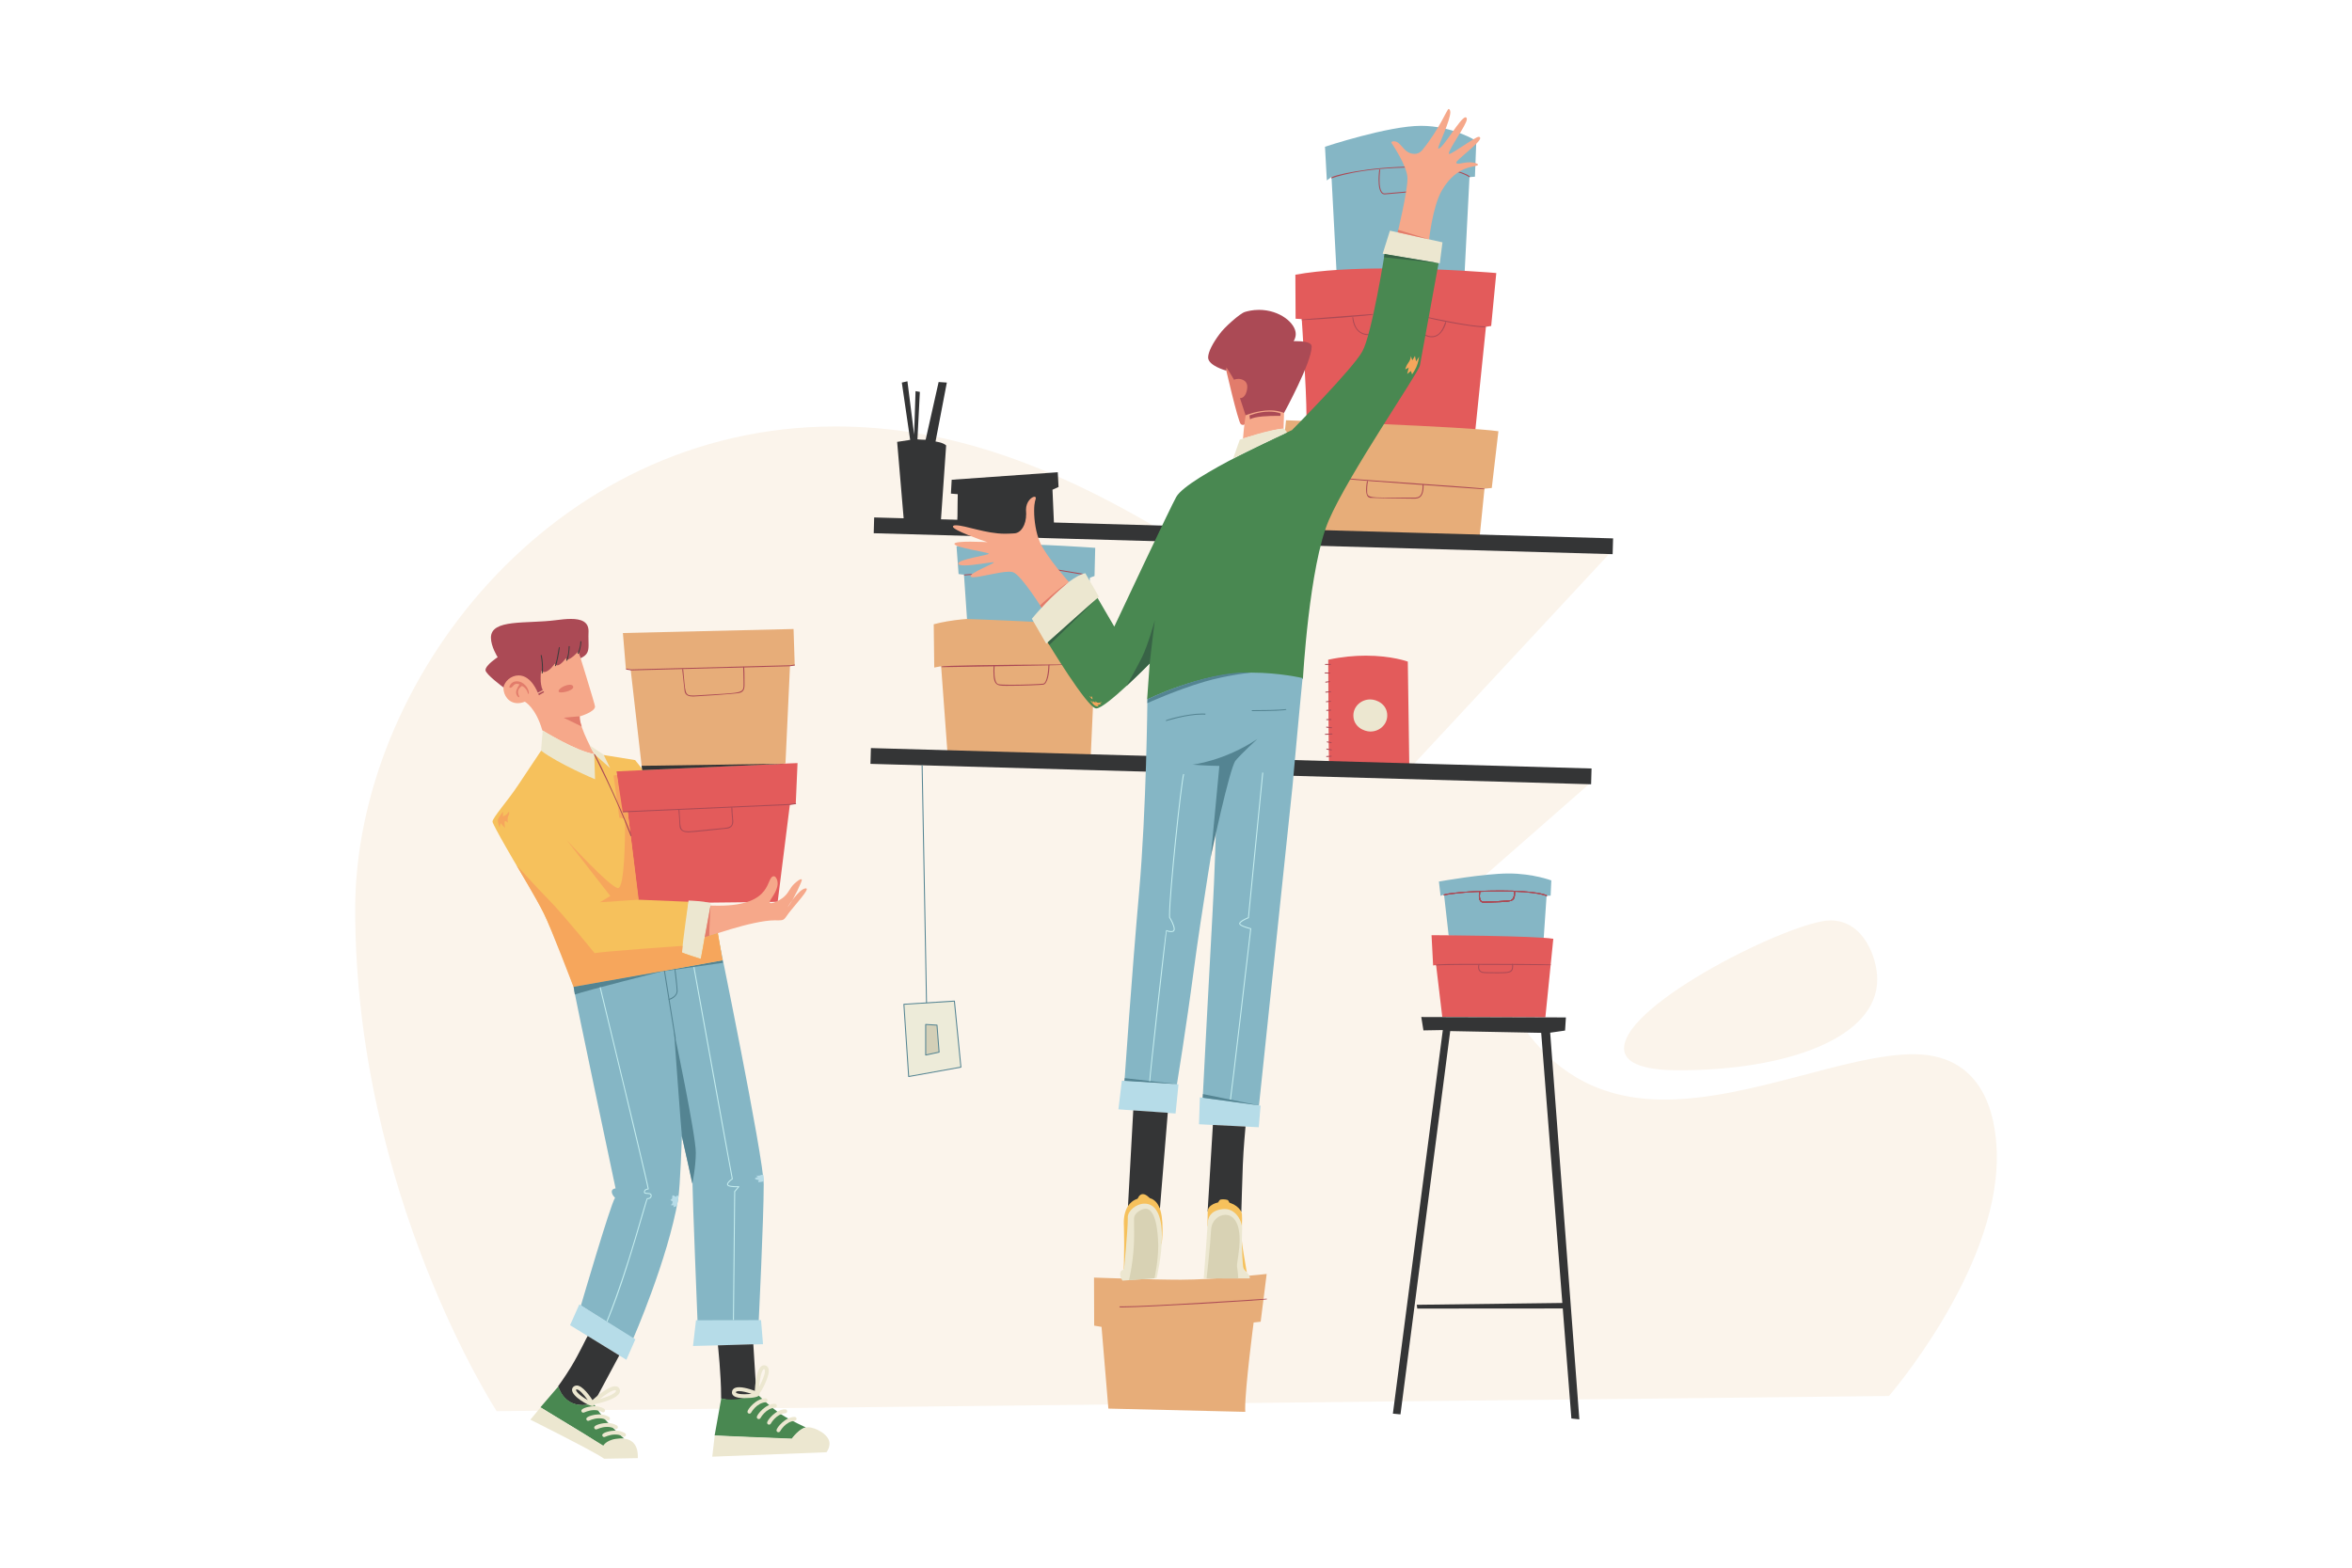 <?xml version="1.0" encoding="utf-8"?>
<!-- Generator: Adobe Illustrator 25.0.1, SVG Export Plug-In . SVG Version: 6.00 Build 0)  -->
<svg version="1.1" id="SAAS" xmlns="http://www.w3.org/2000/svg" xmlns:xlink="http://www.w3.org/1999/xlink" x="0px" y="0px"
	 viewBox="0 0 600 400" enable-background="new 0 0 600 400" xml:space="preserve">
<g id="Storage">
	<g id="background">
		<path fill-rule="evenodd" clip-rule="evenodd" fill="#FBF4EB" d="M509.394,295.35c0-7.4-1.565-26.358-21.269-26.358
			c-16.94,0-41.468,11.569-63.549,11.569c-32.229,0-42.455-26.262-51.396-52.262l32.319-28.342l-44.511-1.656
			c-0.407-0.781-0.825-1.565-1.255-2.35l51.051-54.913l-109.868-2.895c-31.446-19.348-58.646-29.332-87.79-29.332
			c-72.629,0-122.52,65.551-122.52,123.192c0,72.592,36.094,128.061,36.094,128.061l355.172-3.875
			C481.872,356.188,509.394,324.473,509.394,295.35z"/>
		<path fill-rule="evenodd" clip-rule="evenodd" fill="#FBF4EB" d="M466.936,234.847c-9.607,0-52.63,21.105-52.63,32.65
			c0,3.335,3.894,5.59,13.963,5.59c27.5,0,50.621-8.205,50.621-23.203C478.889,244.68,475.605,234.847,466.936,234.847z"/>
	</g>
	<g id="man_holding_box">
		<path fill-rule="evenodd" clip-rule="evenodd" fill="#F6A88A" d="M133.381,171.658c0,0-0.119-0.011-0.321-0.011
			c-2.558,0-4.637,1.563-4.637,3.887c0,1.884,1.351,3.883,3.642,3.883c0.553,0,1.161-0.117,1.818-0.379c0,0,2.78,1.452,4.463,7.32
			c0,0,8.683,5.411,13.294,6.061c0,0-3.753-6.516-3.753-9.482c0-0.048,0.001-0.095,0.003-0.141c0,0,3.904-1.127,3.904-2.528
			c0-0.499-4.253-14.18-4.253-14.18s-1.999,1.593-3.112,1.593c-0.149,0-0.281-0.028-0.392-0.093c0,0-0.903,1.686-2.049,1.686
			c-0.218,0-0.444-0.061-0.675-0.206c0,0-1.502,2.104-2.927,2.104c-0.155,0-0.31-0.025-0.461-0.08c0,0-0.19,0.796-0.19,1.897
			c0,0.914,0.131,2.038,0.612,3.091l-1.145,0.704C137.202,176.782,136.177,172.736,133.381,171.658z"/>
		<path fill-rule="evenodd" clip-rule="evenodd" fill="#E35B5B" d="M157.156,196.574l46.296-1.872l-0.451,10.379l-1.501,0.185
			l-3.113,24.84l-35.524,0.398l-3.251-23.3l-1.069,0.299L157.156,196.574z"/>
		<path fill-rule="evenodd" clip-rule="evenodd" fill="#F6A88A" d="M181.129,231.041c0,0,0.864,0.049,2.151,0.049
			c14.401,0,11.897-7.514,14.182-7.514c0.365,0,0.918,0.812,0.918,1.832c0,2.113-2.041,4.145-2.041,4.752
			c0,0.197,0.148,0.282,0.39,0.282c0.651,0,1.98-0.615,2.928-1.329c1.579-1.188,1.728-2.51,3.066-3.71
			c0.721-0.646,1.35-1.078,1.647-1.078c0.116,0,0.181,0.066,0.181,0.21c0,0.398-1.878,4.528-3.289,6.512
			c-0.24,0.338-0.35,0.481-0.361,0.481c-0.001,0-0.001,0-0.001-0.001c0-0.069,2.949-4.856,4.686-4.856
			c0.142,0,0.228,0.056,0.228,0.196c0,0.934-3.924,4.982-5.277,7.057c-0.533,0.818-0.926,0.906-1.919,0.906
			c-0.271,0-0.586-0.007-0.961-0.007c-5.836,0-18.165,4.533-18.165,4.533S180.329,233.488,181.129,231.041z"/>
		<path fill-rule="evenodd" clip-rule="evenodd" fill="#E27C6B" d="M147.886,183.009c0-0.125,0.007-0.213,0.007-0.215
			c0-0.008-0.034-0.011-0.095-0.011c-0.616,0-4.004,0.357-4.004,0.357l4.614,2.227C148.408,185.366,147.886,184.117,147.886,183.009
			z"/>
		<path fill-rule="evenodd" clip-rule="evenodd" fill="#E27C6B" d="M130.159,175.487c-0.134,0-0.224-0.071-0.224-0.216
			c0-0.044,0.348-1.44,1.89-1.44c1.797,0,3.086,1.818,3.086,2.946c0,0.12-0.015,0.303-0.075,0.303c-0.271,0-0.134-1.236-1.648-2.069
			c0,0-1.047,0.562-1.047,1.586c0,0.556,0.332,1.034,0.332,1.22c0,0.016,0.003,0.083-0.095,0.083c-0.277,0-0.716-0.62-0.716-1.274
			c0-0.762,0.858-1.971,0.858-1.971s-0.302-0.175-0.674-0.175C130.922,174.479,130.889,175.487,130.159,175.487z"/>
		<path fill-rule="evenodd" clip-rule="evenodd" fill="#AB4A55" d="M132.291,172.332c-1.977,0-3.609,1.583-3.845,3.072
			c0,0-4.597-3.386-4.597-4.414c0-1.294,3.106-3.302,3.106-3.302s-1.719-2.71-1.719-4.986c0-4.845,9.077-3.487,16.522-4.461
			c1.327-0.174,2.672-0.323,3.884-0.323c2.539,0,4.497,0.655,4.497,3.113c0,0.259-0.028,0.528-0.028,1.328
			c0,0.847,0.036,1.565,0.036,2.185c0,1.619-0.246,2.566-2.022,3.386l-0.64-1.658c0,0-1.846,1.997-2.712,1.997
			c-0.193,0-0.338-0.1-0.402-0.343c0,0-1.287,1.838-2.209,1.838c-0.243,0-0.461-0.128-0.623-0.451c0,0-1.429,2.157-2.734,2.157
			c-0.263,0-0.521-0.088-0.761-0.298c0,0-0.125,0.836-0.125,1.883c0,0.992,0.113,2.175,0.551,3.016l-1.284,0.7
			C137.187,176.77,135.607,172.332,132.291,172.332z"/>
		<path fill-rule="evenodd" clip-rule="evenodd" fill="#AB4A55" d="M138.628,176.358l-1.326,0.644l0.173,0.384l1.323-0.767
			L138.628,176.358z"/>
		<path fill-rule="evenodd" clip-rule="evenodd" fill="#E27C6B" d="M145.378,174.716c-1.111,0-2.883,0.941-2.883,1.631
			c0,0.126,0.034,0.321,0.674,0.321c1.075,0,3.07-0.612,3.07-1.37C146.238,175.169,146.154,174.716,145.378,174.716z"/>
		<path fill-rule="evenodd" clip-rule="evenodd" fill="#ECE7D0" d="M138.45,186.397c0,0,8.608,5.32,13.129,5.987l0.601,7.3
			c0,0-11.375-5.589-14.173-7.962L138.45,186.397z"/>
		<path fill-rule="evenodd" clip-rule="evenodd" fill="#ECE7D0" d="M151.672,192.381l4.907,4.813l-2.577-4.639l-3.591-2.373
			C150.411,190.182,151.077,191.656,151.672,192.381z"/>
		<path fill-rule="evenodd" clip-rule="evenodd" fill="#85B6C5" d="M146.323,251.816l28.492-5.196l0.531-2.953l3.373,0.873
			l1.004-5.387l3.299-1.021c0,0,11.804,57.336,11.804,64.07c0,8.849-1.273,34.779-1.273,34.779l-15.617,0.039
			c0,0-1.276-31.652-1.276-34.9c0-0.067,0.001-0.122,0.002-0.165l-2.715-12.021c0,0-0.399,12.791-0.953,16.043
			c-2.618,15.347-11.488,35.624-11.488,35.624l-13.32-8.472c0,0,7.615-26.031,8.716-27.512c0,0-0.836-0.744-0.836-1.575
			c0-0.746,0.97-0.818,0.97-0.818S146.632,254.132,146.323,251.816z"/>
		<path fill-rule="evenodd" clip-rule="evenodd" fill="#F6C15C" d="M138.033,191.535c0,0-3.233,4.815-5.892,8.842
			c-2.606,3.947-6.503,8.268-6.503,9.283c0,0.301,1.895,4.183,10.446,18.388c4.719,7.839,10.28,23.752,10.28,23.752l37.941-6.742
			l-1.176-6.954l-8.729,2.695l1.318-10.71l-12.872-0.529l-2.718-22.413l-1.645,0.186l-1.21-10.511l6.79-0.321l-2.043-2.563
			l-7.996-1.289l1.622,3.342l-4.055-3.62l0.207,6.458C151.799,198.828,142.566,194.958,138.033,191.535z"/>
		<path fill-rule="evenodd" clip-rule="evenodd" fill="#ECE7D0" d="M173.972,243.06l4.807,1.624l2.541-13.98
			c0-0.756-5.663-0.931-5.663-0.931S174.162,240.147,173.972,243.06z"/>
		<path fill-rule="evenodd" clip-rule="evenodd" fill="#B6DCE8" d="M162.079,341.731l-14.293-8.914l-2.362,5.311l14.362,8.825
			L162.079,341.731z"/>
		<path fill-rule="evenodd" clip-rule="evenodd" fill="#B6DCE8" d="M194.144,336.834l-16.596,0.029l-0.756,6.566l17.853-0.456
			L194.144,336.834z"/>
		<path fill-rule="evenodd" clip-rule="evenodd" fill="#343536" d="M149.92,340.879c-0.1,0-2.112,4.393-4.239,7.881
			c-1.684,2.763-3.299,4.938-3.299,4.938s1.156,4.833,6.176,4.833c0.841,0,1.79-0.136,2.86-0.452l6.561-12.242
			C157.978,345.836,149.935,340.879,149.92,340.879z"/>
		<path fill-rule="evenodd" clip-rule="evenodd" fill="#343536" d="M183.144,343.27c0,0,0.814,7.545,0.814,13.061
			c0,0.16-0.001,0.319-0.002,0.476c0,0,1.414,0.498,3.345,0.498c1.688,0,3.771-0.38,5.65-1.805c0,0-0.622-10.359-0.778-12.503
			L183.144,343.27z"/>
		<path fill-rule="evenodd" clip-rule="evenodd" fill="#548492" d="M173.965,289.966c-0.144-0.609-2.025-26.811-2.025-26.811
			s5.563,26.372,5.563,30.942c0,3.738-0.902,7.903-0.902,7.903S175.174,295.249,173.965,289.966z"/>
		<path fill-rule="evenodd" clip-rule="evenodd" fill="#548492" d="M166.313,248.242l18.097-2.579l-0.121-0.632
			C184.29,245.031,168.253,247.939,166.313,248.242z"/>
		<path fill-rule="evenodd" clip-rule="evenodd" fill="#E7AD79" d="M163.814,196.509l-2.929-25.64l-1.219-0.153l-0.764-9.2
			l43.534-1.025l0.298,9.257l-1.204,0.11l-1.155,24.97L163.814,196.509z"/>
		<path fill-rule="evenodd" clip-rule="evenodd" fill="#498851" d="M142.433,353.752c0,0,1.272,4.741,6.142,4.741
			c0.836,0,1.779-0.14,2.84-0.468c0,0,1.318,2.499,3.897,5.187c2.578,2.688,3.933,3.866,3.933,3.866s-0.085-0.007-0.236-0.007
			c-0.759,0-3.178,0.168-4.726,2.202c0,0-4.186-2.816-8.958-5.646c-4.774-2.829-7.458-4.549-7.458-4.549L142.433,353.752z"/>
		<path fill-rule="evenodd" clip-rule="evenodd" fill="#498851" d="M186.534,357.102c-0.816,0-1.669-0.086-2.533-0.299l-1.698,9.462
			c0,0,2.87,0.213,9.014,0.461c6.144,0.248,10.717,0.416,10.717,0.416s2.02-2.796,3.58-2.915c0,0-3.8-1.703-6.347-3.362
			c-2.546-1.658-6.348-5.389-6.348-5.389S190.076,357.102,186.534,357.102z"/>
		<path fill-rule="evenodd" clip-rule="evenodd" fill="#ECE7D0" d="M137.897,359.092l-2.596,3.147c0,0,16.545,8.257,18.828,9.961
			l8.571-0.15c0,0,0.017-0.169,0.017-0.445c0-4.857-3.908-4.563-4.322-4.563c-3.558,0-4.482,1.816-4.482,1.816L137.897,359.092z"/>
		<path fill-rule="evenodd" clip-rule="evenodd" fill="#ECE7D0" d="M182.325,366.276l-0.623,5.401l29.135-1.134
			c0,0,0.78-0.939,0.78-2.242c0-2.217-3.574-4.131-5.49-4.131c-2.127,0-4.148,2.907-4.148,2.907L182.325,366.276z"/>
		<path fill-rule="evenodd" clip-rule="evenodd" fill="#F6A65C" d="M183.119,238.07l-3.343,1.039c0,0-0.929,5.522-1.031,5.522
			c-0.285,0-4.618-1.46-4.718-1.585c-0.02-0.025-0.028-0.109-0.028-0.226c0-0.469,0.13-1.48,0.13-1.48s-20.394,1.42-22.446,1.857
			c0,0-8.076-9.961-11.55-13.469s-8.395-9.009-8.395-9.009s5.358,9.065,7.044,12.444c1.685,3.38,7.537,18.679,7.537,18.679
			l37.991-6.81L183.119,238.07z"/>
		<path fill-rule="evenodd" clip-rule="evenodd" fill="#548492" d="M169.205,247.762c0,0-20.123,5.092-22.56,5.993l-0.297-1.962
			L169.205,247.762z"/>
		<path fill-rule="evenodd" clip-rule="evenodd" fill="#F6A65C" d="M162.929,229.552l-9.901,0.665l2.665-1.601l-11.08-14.215
			c0,0,11.167,12.197,13.052,12.197c1.679,0,1.799-13.001,1.799-16.718c0-0.62-0.003-0.982-0.003-0.982l-1.469-0.249l-1.476-10.772
			l0.89-0.163l1.466,9.551l1.259-0.132L162.929,229.552z"/>
		<g>
			<path fill="#AB4A55" d="M160.963,213.35c-0.051,0-0.098-0.031-0.117-0.081c-3.939-10.481-9.337-20.624-9.337-20.789
				c0-0.073,0.06-0.126,0.124-0.126c0.503,0,9.456,19.969,9.456,20.87C161.088,213.291,161.035,213.35,160.963,213.35z"/>
		</g>
		<path fill-rule="evenodd" clip-rule="evenodd" fill="#E27C6B" d="M181.261,231.033c0.004,0,0.006,0.027,0.006,0.088
			c0,0.743-0.343,5.953-0.343,7.394c0,0.103,0.002,0.187,0.006,0.248l-1.149,0.342C179.78,239.105,181.249,231.033,181.261,231.033z
			"/>
		<g>
			<path fill="#AB4A55" d="M159.006,207.264c-0.068,0-0.125-0.056-0.125-0.125c0-0.067,0.052-0.123,0.12-0.125l42.475-1.876
				l1.465-0.216c0.007-0.001,0.013-0.002,0.02-0.002c0.021,0,0.123,0.02,0.123,0.126c0,0.061-0.045,0.114-0.107,0.124l-1.478,0.217
				l-42.487,1.877C159.009,207.264,159.008,207.264,159.006,207.264z"/>
		</g>
		<g>
			<path fill="#AB4A55" d="M175.642,212.372c-0.56,0-2.27-0.043-2.291-1.733c-0.012-0.99-0.272-4.005-0.272-4.045
				c0-0.065,0.049-0.119,0.114-0.125c0.079,0.005,0.129,0.046,0.135,0.114c0.346,4.429-0.179,5.539,2.308,5.539
				c0.355,0,0.89-0.017,7.557-0.717c2.401-0.254,3.611-0.072,3.611-1.876c0-0.355-0.233-2.369-0.233-3.442
				c0-0.067,0.053-0.123,0.121-0.125c0.068,0.004,0.127,0.052,0.129,0.12c0.051,1.93,0.232,2.95,0.232,3.445
				c0,0.796-0.27,1.767-1.657,1.9C183.686,211.595,176.645,212.372,175.642,212.372z"/>
		</g>
		<g>
			<path fill="#AB4A55" d="M160.993,171.052l-1.19-0.215c-0.06-0.011-0.103-0.064-0.103-0.123c0-0.021,0.015-0.125,0.122-0.125
				c0.008,0,0.017,0.001,0.026,0.002l1.165,0.213l40.506-1.063l1.132-0.167c0.006-0.001,0.013-0.001,0.019-0.001
				c0.022,0,0.124,0.018,0.124,0.126c0,0.061-0.045,0.114-0.107,0.123l-1.146,0.169L160.993,171.052z"/>
		</g>
		<g>
			<path fill="#AB4A55" d="M176.852,177.717c-1.081,0-2.06-0.25-2.209-1.407c-0.134-1.035-0.608-5.455-0.608-5.502
				c0-0.021,0.018-0.126,0.125-0.126c0.066,0,0.118,0.048,0.125,0.112c0.625,6.11,0.253,6.671,2.592,6.671
				c0.17,0,0.353-0.006,0.549-0.018c12.834-0.812,12.251-0.291,12.251-3.482c0-1.295-0.091-3.682-0.091-3.719
				c0-0.067,0.053-0.122,0.121-0.125c0.093,0.004,0.22-0.327,0.22,3.852c0,1.239,0.167,2.563-1.409,2.854
				C187.152,177.077,177.498,177.717,176.852,177.717z"/>
		</g>
		<g>
			<path fill="#C4EDEF" d="M154.964,337.211l-0.231-0.094c5.85-14.569,9.98-31.392,10.332-31.392c0.001,0,0.001,0,0.001,0
				c0.013-0.006,0.924,0.037,0.924-0.661c0-0.798-1.729-0.045-1.729-0.918c0-0.279,0.167-0.782,0.972-0.877
				c-0.548-3.007-12.127-50.826-12.246-51.318l0.243-0.059c6.763,27.943,12.272,50.951,12.272,51.492
				c0,0.096-0.087,0.124-0.123,0.125c-0.279,0.008-0.867,0.132-0.867,0.634c0,0.516,1.729-0.141,1.729,0.919
				c0,0.697-0.644,0.892-1.085,0.912C161.181,319.683,158.284,329.218,154.964,337.211z"/>
		</g>
		<g>
			<path fill="#C4EDEF" d="M187.229,336.807l-0.25-0.002l0.32-32.797c0-0.029,0.011-0.058,0.03-0.08l0.868-1.016
				c-0.111,0.003-0.237,0.005-0.372,0.005c-0.96,0-2.361-0.08-2.361-0.722c0-0.587,0.924-1.244,1.218-1.436
				c-0.513-2.497-9.397-51.813-9.783-53.951l0.246-0.045c10.279,57.083,9.802,53.954,9.802,54.054c0,0.042-0.021,0.082-0.058,0.105
				c-0.472,0.296-1.175,0.884-1.175,1.271c0,0.395,1.382,0.473,2.174,0.473c0.194,0,0.391-0.004,0.583-0.013
				c0.046,0,0.131,0.034,0.131,0.125c0,0.029-0.01,0.058-0.03,0.081l-1.023,1.197L187.229,336.807z"/>
		</g>
		<g>
			<path fill="#548492" d="M172.27,265.068c-0.061,0-0.114-0.044-0.124-0.105l-2.756-17.135c-0.001-0.007-0.002-0.013-0.002-0.019
				c0-0.06,0.047-0.124,0.125-0.124c0.066,0,0.114,0.044,0.124,0.105l2.756,17.135c0.001,0.007,0.002,0.013,0.002,0.019
				C172.395,265.019,172.33,265.068,172.27,265.068z"/>
		</g>
		<g>
			<path fill="#548492" d="M170.676,255.133c-0.039,0-0.125-0.03-0.125-0.125c0-0.227,2.071-0.544,2.071-2.257
				c0-0.891-0.563-5.35-0.563-5.407c0-0.063,0.05-0.126,0.133-0.126c0.244,0,0.68,5.488,0.68,5.537
				C172.871,254.484,170.777,255.133,170.676,255.133z"/>
		</g>
		<g>
			<path fill="#ECE7D0" d="M191.178,360.701c-0.258,0-0.499-0.208-0.499-0.501c0-0.602,2.204-3.412,4.625-3.412
				c0.343,0,0.493,0.311,0.493,0.502c0,0.26-0.201,0.48-0.465,0.498c-2.353,0.166-3.699,2.624-3.712,2.648
				C191.529,360.605,191.356,360.701,191.178,360.701z"/>
		</g>
		<g>
			<path fill="#ECE7D0" d="M193.557,362.084c-0.258,0-0.499-0.208-0.499-0.501c0-0.607,2.21-3.412,4.626-3.412
				c0.343,0,0.492,0.313,0.492,0.502c0,0.26-0.201,0.48-0.465,0.498c-2.353,0.166-3.699,2.624-3.712,2.648
				C193.908,361.987,193.735,362.084,193.557,362.084z"/>
		</g>
		<g>
			<path fill="#ECE7D0" d="M196.191,363.504c-0.26,0-0.5-0.209-0.5-0.501c0-0.603,2.203-3.413,4.631-3.413
				c0.344,0,0.487,0.314,0.487,0.502c0,0.26-0.201,0.48-0.465,0.498c-2.352,0.166-3.699,2.624-3.712,2.649
				C196.542,363.408,196.369,363.504,196.191,363.504z"/>
		</g>
		<g>
			<path fill="#ECE7D0" d="M198.581,365.441c-0.289,0-0.5-0.237-0.5-0.501c0-0.605,2.208-3.412,4.63-3.412
				c0.338,0,0.488,0.314,0.488,0.502c0,0.26-0.201,0.48-0.465,0.498c-2.365,0.167-3.699,2.622-3.712,2.647
				C198.933,365.345,198.76,365.441,198.581,365.441z"/>
		</g>
		<g>
			<path fill="#ECE7D0" d="M193.009,356.097c-0.117,0-0.484-0.117-0.484-0.557c0-0.029,0.002-0.059,0.005-0.091
				c0.064-1.967,0.427-7.101,2.38-7.101c1.258,0,1.218,1.401,1.218,1.464C196.128,351.473,193.942,356.096,193.009,356.097z
				 M194.912,349.349c-0.675,0-1.141,3.031-1.28,4.535c0.683-1.24,1.504-3.044,1.504-4.047
				C195.136,349.326,194.958,349.349,194.912,349.349z"/>
		</g>
		<g>
			<path fill="#ECE7D0" d="M190.052,356.728c-0.054,0-3.333,0.196-3.333-1.438c0-0.411,0.2-1.336,1.833-1.336
				c1.688,0,4.064,0.932,4.698,1.193c0.47,0.126,0.542,0.418,0.542,0.587C193.792,356.432,192.104,356.728,190.052,356.728z
				 M193.021,356.121h0.01H193.021z M188.522,354.946c-0.288,0-0.803,0.045-0.803,0.334c0,0.064,0.314,0.464,2.23,0.464
				c0.604,0,1.234-0.041,1.766-0.103C190.59,355.261,189.337,354.946,188.522,354.946z"/>
		</g>
		<g>
			<path fill="#ECE7D0" d="M148.802,360.456c-0.293,0-0.501-0.24-0.501-0.5c0-0.703,2.231-1.164,3.295-1.164
				c0.799,0,1.67,0.164,2.501,0.65c0.159,0.093,0.248,0.26,0.248,0.432c0,0.35-0.307,0.501-0.5,0.501
				c-0.359,0-0.779-0.578-2.245-0.578C150.068,359.797,149.046,360.456,148.802,360.456z"/>
		</g>
		<g>
			<path fill="#ECE7D0" d="M150.062,362.54c-0.293,0-0.501-0.24-0.501-0.5c0-0.703,2.23-1.164,3.294-1.164
				c0.799,0,1.67,0.165,2.501,0.651c0.159,0.093,0.248,0.26,0.248,0.432c0,0.35-0.307,0.501-0.5,0.501
				c-0.356,0-0.78-0.579-2.244-0.579C151.329,361.881,150.306,362.54,150.062,362.54z"/>
		</g>
		<g>
			<path fill="#ECE7D0" d="M152.079,364.732c-0.271,0-0.501-0.22-0.501-0.5c0-0.703,2.231-1.162,3.295-1.162
				c0.798,0,1.669,0.164,2.5,0.649c0.159,0.093,0.248,0.26,0.248,0.432c0,0.349-0.304,0.501-0.5,0.501
				c-0.356,0-0.781-0.577-2.245-0.577C153.342,364.073,152.326,364.732,152.079,364.732z"/>
		</g>
		<g>
			<path fill="#ECE7D0" d="M154.134,366.679c-0.271,0-0.501-0.22-0.501-0.5c0-0.703,2.229-1.163,3.292-1.163
				c0.799,0,1.67,0.165,2.502,0.651c0.159,0.093,0.248,0.26,0.248,0.432c0,0.35-0.305,0.501-0.5,0.501
				c-0.355,0-0.778-0.577-2.243-0.577C155.401,366.022,154.38,366.679,154.134,366.679z"/>
		</g>
		<g>
			<path fill="#ECE7D0" d="M151.543,358.261c-0.327,0-0.729-0.059-0.729-0.497c0-0.158,0.072-0.328,0.251-0.465
				c0.729-0.662,4.067-3.589,5.868-3.589c1.001,0,1.228,0.873,1.228,1.175C158.162,356.98,152.101,358.261,151.543,358.261z
				 M156.881,354.704c-0.784,0-2.473,1.125-3.926,2.295c2.588-0.706,4.203-1.643,4.203-2.118c0-0.028-0.009-0.047-0.016-0.061
				C157.119,354.771,157.094,354.704,156.881,354.704z"/>
		</g>
		<g>
			<path fill="#ECE7D0" d="M151.137,358.754c-0.907,0-5.21-2.41-5.21-4.118c0-0.712,0.679-1.124,1.195-1.124
				c1.476,0,3.403,2.678,4.362,4.25c0.149,0.184,0.198,0.345,0.198,0.477C151.683,358.39,151.594,358.754,151.137,358.754z
				 M150.725,358.414h0.01H150.725z M147.13,354.513c-0.069,0-0.119,0.023-0.172,0.075c-0.014,0.015-0.028,0.028-0.028,0.061
				c0,0.118,0.312,1.064,3.024,2.606C148.91,355.77,147.737,354.513,147.13,354.513z"/>
		</g>
		<path fill-rule="evenodd" clip-rule="evenodd" fill="#B6DCE8" d="M194.833,301.193c0,0.128-0.006,0.215-0.021,0.226
			c-0.057,0.042-0.786,0.204-1.213,0.204c-0.086,0-0.16-0.007-0.214-0.022l0.201-0.494c0,0-1.009-0.152-1.009-0.38
			c0-0.205,0.804-0.456,0.804-0.456l-0.533-0.322c0,0,0.232,0.033,0.5,0.033c0.75,0,0.609-0.225,1.067-0.225
			c0.195,0,0.345,0.057,0.345,0.057S194.833,300.75,194.833,301.193z"/>
		<path fill-rule="evenodd" clip-rule="evenodd" fill="#B6DCE8" d="M172.657,307.739l-0.858,0.275l0.084-0.459c0,0-0.008,0-0.021,0
			c-0.107,0-0.593-0.006-0.81-0.107c0,0,0.239-0.042,0.374-0.258c0.134-0.217,0.155-0.612,0.155-0.612l-0.573-0.368l0.465-0.418
			c0,0-0.001-0.036-0.001-0.092c0-0.211,0.017-0.714,0.174-0.714c0.113,0,0.908,0.413,0.908,0.413l0.108-0.402l0.454,0.177
			C173.115,305.175,172.889,306.989,172.657,307.739z"/>
		<path fill-rule="evenodd" clip-rule="evenodd" fill="#F6A65C" d="M128.317,207.053c0,0-1.316,1.731-1.316,2.253
			c0,0.583,0.427,1.867,0.427,1.867l0.266-1.17l1.145,1.289c0,0-0.127-0.709-0.127-1.241c0-0.303,0.029-0.557,0.204-0.557
			c0.242,0,0.638,0.456,0.638,0.456s-0.056-0.365-0.056-0.788c0-1.172,0.394-1.031,0.394-1.695c0-0.216-0.063-0.353-0.063-0.353
			l-0.681,0.759l-0.84,0.462L128.317,207.053z"/>
		<path fill-rule="evenodd" clip-rule="evenodd" fill="#343536" d="M200.292,194.86l-36.438,1.635l-0.194-1.093L200.292,194.86z"/>
		<g>
			<path fill="#3E3B3B" d="M144.568,168.611c-0.098,0-0.125-0.092-0.125-0.125c0-0.035,0.63-1.427,0.63-3.531
				c0-0.069,0.057-0.124,0.125-0.124c0.069,0,0.125,0.057,0.125,0.125C145.323,165.911,144.954,168.611,144.568,168.611z"/>
		</g>
		<g>
			<path fill="#3E3B3B" d="M147.484,166.834c-0.073,0-0.125-0.061-0.125-0.125c0-0.031,0.688-1.443,0.688-2.995
				c0.001-0.068,0.057-0.123,0.125-0.123c0.07,0,0.125,0.056,0.125,0.125C148.297,164.785,147.764,166.834,147.484,166.834z"/>
		</g>
		<g>
			<path fill="#3E3B3B" d="M141.708,169.989c-0.013,0-0.026-0.002-0.039-0.006c-0.053-0.017-0.086-0.066-0.086-0.119
				c0-0.013,0.002-0.026,0.006-0.039c0.759-2.314,0.849-4.731,1.07-4.731c0.11,0,0.127,0.102,0.127,0.124
				C142.787,165.811,142.009,169.989,141.708,169.989z"/>
		</g>
		<g>
			<path fill="#3E3B3B" d="M138.307,171.855c-0.106,0-0.125-0.103-0.125-0.125c0-0.073,0.087-0.507,0.087-1.382
				c0-1.682-0.329-3.081-0.329-3.129c0-0.076,0.064-0.125,0.127-0.125c0.25,0,0.451,2.303,0.451,3.258
				c0,0.459-0.025,0.933-0.088,1.396C138.422,171.81,138.368,171.855,138.307,171.855z"/>
		</g>
	</g>
	<g id="box_on_chair">
		<g>
			<path fill-rule="evenodd" clip-rule="evenodd" fill="#85B6C5" d="M369.566,238.751l-1.197-10.532l-0.874,0.374l-0.427-3.666
				c0,0,11.541-2.055,17.759-2.055c6.245,0,10.918,1.771,10.918,1.771l-0.177,3.882l-1.031,0.037l-0.739,10.842L369.566,238.751z"/>
			<g>
				<path fill="#AB4A55" d="M394.523,228.638c-0.16,0-2.181-1.184-11.725-1.184c-10.241,0-14.317,0.995-14.417,0.995
					c-0.092,0-0.121-0.089-0.121-0.127c0-0.37,6.789-1.112,14.524-1.112c8.813,0,11.864,1.054,11.864,1.304
					C394.648,228.58,394.593,228.638,394.523,228.638z"/>
			</g>
			<g>
				<path fill="#AB4A55" d="M378.501,230.313c-0.502,0-1.233-0.256-1.233-1.753c0-0.528,0.095-0.978,0.103-1.013
					c0.013-0.059,0.068-0.098,0.124-0.098c0.06,0,0.123,0.051,0.123,0.124c0,0.015-0.099,0.473-0.099,0.997
					c0,0.449,0.063,1.494,0.966,1.494c0.021,0,0.042-0.001,0.064-0.002l0.438-0.016c1.797-0.062,4.804-0.166,6.14-0.292
					c0.917-0.089,1.104-1.131,1.104-1.897c0-0.223-0.017-0.377-0.017-0.384c0-0.108,0.109-0.126,0.13-0.126
					c0.051,0,0.113,0.051,0.119,0.113c0.002,0.018,0.02,0.176,0.02,0.406c0,2.517-0.926,2.202-7.487,2.43l-0.438,0.016
					C378.538,230.313,378.52,230.313,378.501,230.313z"/>
			</g>
		</g>
		<path fill-rule="evenodd" clip-rule="evenodd" fill="#E35B5B" d="M365.19,238.616c0,0,26.517,0.136,31.063,0.92l-2.027,20.033
			l-26.302-0.135l-1.574-13.199l-0.758,0.106L365.19,238.616z"/>
		<path fill-rule="evenodd" clip-rule="evenodd" fill="#343536" d="M362.573,259.494l36.892,0.104l-0.212,3.349l-3.801,0.548
			l7.442,98.65l-2.032-0.214l-7.701-98.399l-23.212-0.45l-12.687,97.8l-1.937-0.189l12.74-97.87l-4.946,0.086L362.573,259.494z"/>
		<path fill-rule="evenodd" clip-rule="evenodd" fill="#343536" d="M361.412,332.921l38.197-0.481l0.223,1.419l-38.278,0.028
			L361.412,332.921z"/>
		<g>
			<path fill="#AB4A55" d="M394.523,228.638c-0.16,0-2.181-1.184-11.725-1.184c-10.241,0-14.317,0.995-14.417,0.995
				c-0.092,0-0.121-0.089-0.121-0.127c0-0.37,6.789-1.112,14.524-1.112c8.813,0,11.864,1.054,11.864,1.304
				C394.648,228.58,394.593,228.638,394.523,228.638z"/>
		</g>
		<g>
			<path fill="#AB4A55" d="M394.523,228.638c-0.16,0-2.181-1.184-11.725-1.184c-10.241,0-14.317,0.995-14.417,0.995
				c-0.092,0-0.121-0.089-0.121-0.127c0-0.37,6.789-1.112,14.524-1.112c8.813,0,11.864,1.054,11.864,1.304
				C394.648,228.58,394.593,228.638,394.523,228.638z"/>
		</g>
		<g>
			<path fill="#AB4A55" d="M378.501,230.313c-0.502,0-1.233-0.256-1.233-1.753c0-0.528,0.095-0.978,0.103-1.013
				c0.013-0.059,0.068-0.098,0.124-0.098c0.06,0,0.123,0.051,0.123,0.124c0,0.015-0.099,0.473-0.099,0.997
				c0,0.449,0.063,1.494,0.966,1.494c0.021,0,0.042-0.001,0.064-0.002l0.438-0.016c1.797-0.062,4.804-0.166,6.14-0.292
				c0.917-0.089,1.104-1.131,1.104-1.897c0-0.223-0.017-0.377-0.017-0.384c0-0.108,0.109-0.126,0.13-0.126
				c0.051,0,0.113,0.051,0.119,0.113c0.002,0.018,0.02,0.176,0.02,0.406c0,2.517-0.926,2.202-7.487,2.43l-0.438,0.016
				C378.538,230.313,378.52,230.313,378.501,230.313z"/>
		</g>
		<g>
			<path fill="#AB4A55" d="M378.501,230.313c-0.502,0-1.233-0.256-1.233-1.753c0-0.528,0.095-0.978,0.103-1.013
				c0.013-0.059,0.068-0.098,0.124-0.098c0.06,0,0.123,0.051,0.123,0.124c0,0.015-0.099,0.473-0.099,0.997
				c0,0.449,0.063,1.494,0.966,1.494c0.021,0,0.042-0.001,0.064-0.002l0.438-0.016c1.797-0.062,4.804-0.166,6.14-0.292
				c0.917-0.089,1.104-1.131,1.104-1.897c0-0.223-0.017-0.377-0.017-0.384c0-0.108,0.109-0.126,0.13-0.126
				c0.051,0,0.113,0.051,0.119,0.113c0.002,0.018,0.02,0.176,0.02,0.406c0,2.517-0.926,2.202-7.487,2.43l-0.438,0.016
				C378.538,230.313,378.52,230.313,378.501,230.313z"/>
		</g>
		<g>
			<path fill="#AB4A55" d="M378.501,230.313c-0.502,0-1.233-0.256-1.233-1.753c0-0.528,0.095-0.978,0.103-1.013
				c0.013-0.059,0.068-0.098,0.124-0.098c0.06,0,0.123,0.051,0.123,0.124c0,0.015-0.099,0.473-0.099,0.997
				c0,0.449,0.063,1.494,0.966,1.494c0.021,0,0.042-0.001,0.064-0.002l0.438-0.016c1.797-0.062,4.804-0.166,6.14-0.292
				c0.917-0.089,1.104-1.131,1.104-1.897c0-0.223-0.017-0.377-0.017-0.384c0-0.108,0.109-0.126,0.13-0.126
				c0.051,0,0.113,0.051,0.119,0.113c0.002,0.018,0.02,0.176,0.02,0.406c0,2.517-0.926,2.202-7.487,2.43l-0.438,0.016
				C378.538,230.313,378.52,230.313,378.501,230.313z"/>
		</g>
		<g>
			<path fill="#AB4A55" d="M378.501,230.313c-0.502,0-1.233-0.256-1.233-1.753c0-0.528,0.095-0.978,0.103-1.013
				c0.013-0.059,0.068-0.098,0.124-0.098c0.06,0,0.123,0.051,0.123,0.124c0,0.015-0.099,0.473-0.099,0.997
				c0,0.449,0.063,1.494,0.966,1.494c0.021,0,0.042-0.001,0.064-0.002l0.438-0.016c1.797-0.062,4.804-0.166,6.14-0.292
				c0.917-0.089,1.104-1.131,1.104-1.897c0-0.223-0.017-0.377-0.017-0.384c0-0.108,0.109-0.126,0.13-0.126
				c0.051,0,0.113,0.051,0.119,0.113c0.002,0.018,0.02,0.176,0.02,0.406c0,2.517-0.926,2.202-7.487,2.43l-0.438,0.016
				C378.538,230.313,378.52,230.313,378.501,230.313z"/>
		</g>
		<g>
			<path fill="#AB4A55" d="M366.41,246.342c-0.022,0-0.125-0.018-0.125-0.126c0-0.251,3.127-0.283,11.34-0.283
				c0.1,0,18.031-0.017,18.031,0.216c0,0.069-0.056,0.126-0.125,0.126h-0.001c-0.158-0.002-9.747-0.093-17.938-0.093
				C366.931,246.182,366.572,246.342,366.41,246.342z"/>
		</g>
		<g>
			<path fill="#AB4A55" d="M381.939,248.336c-0.824,0-1.691-0.018-2.485-0.034l-0.728-0.014c-1.77-0.029-1.657-1.491-1.657-1.535
				c0-0.378,0.093-0.682,0.1-0.704c0.017-0.054,0.071-0.087,0.122-0.087c0.092,0,0.122,0.087,0.122,0.124
				c0,0.055-0.093,0.279-0.093,0.667c0,0.967,0.643,1.272,1.409,1.285l0.729,0.015c0.795,0.016,1.666,0.033,2.49,0.033
				c3.12,0,3.807-0.065,3.807-1.604c0-0.279-0.031-0.421-0.031-0.456c0-0.021,0.018-0.124,0.123-0.124
				c0.061,0,0.115,0.042,0.125,0.104c0.004,0.024,0.036,0.221,0.036,0.489C386.008,248.325,384.932,248.336,381.939,248.336z"/>
		</g>
	</g>
	<g id="box_rack">
		<g>
			<path fill-rule="evenodd" clip-rule="evenodd" fill="#85B6C5" d="M340.978,69.837l-1.311-24.7l-1.188,0.903l-0.472-8.598
				c0,0,16.092-5.337,24.5-5.337c8.129,0,14.101,3.856,14.101,3.856l-0.348,9.122l-1.389,0.117l-1.302,25.484L340.978,69.837z"/>
			<g>
				<path fill="#AB4A55" d="M339.683,45.502c-0.073,0-0.125-0.061-0.125-0.125c0-0.533,9.33-2.874,21.281-2.874
					c10.721,0,14.142,2.315,14.142,2.579c0,0.067-0.054,0.125-0.125,0.125c-0.242,0-2.639-2.47-14.015-2.47
					C346.53,42.736,339.784,45.502,339.683,45.502z"/>
			</g>
			<g>
				<path fill="#AB4A55" d="M353.223,49.597c-1.382,0-1.549-2.333-1.549-3.712c0-1.292,0.153-2.448,0.166-2.542
					c0.009-0.064,0.06-0.108,0.125-0.108c0.107,0,0.124,0.104,0.124,0.125c0,0.039-0.162,1.192-0.162,2.55
					c0,0.439-0.039,3.437,1.294,3.437c0.028,0,0.056-0.001,0.086-0.004l0.614-0.05c2.412-0.197,6.45-0.527,8.244-0.861
					c1.433-0.266,1.593-3.467,1.593-4.884c0-0.421-0.014-0.662-0.014-0.674c0-0.066,0.052-0.121,0.118-0.125
					c0.003,0,0.005,0,0.007,0c0.143,0,0.141,0.097,0.141,0.837c0,1.493-0.185,4.791-1.801,5.091
					c-1.806,0.335-5.852,0.667-8.269,0.864l-0.613,0.05C353.292,49.595,353.257,49.597,353.223,49.597z"/>
			</g>
		</g>
		<path fill-rule="evenodd" clip-rule="evenodd" fill="#E7AD79" d="M253.549,157.663c-5.481,0-10.902,0.428-15.354,1.621
			l0.135,11.042l1.756-0.327l1.659,22.636l36.494,0.533l0.985-21.792l1.806,0.039l0.552-11.033
			C281.581,160.383,267.374,157.663,253.549,157.663z"/>
		<path fill-rule="evenodd" clip-rule="evenodd" fill="#85B6C5" d="M254.971,138.78c-4.333,0-8.304,0.155-10.963,0.585l0.53,7.109
			l1.373,0.162l0.776,11.303c0,0,26.012,0.862,30.377,1.821l0.979-12.365l1.171-0.416l0.179-7.195
			C279.395,139.784,266.01,138.78,254.971,138.78z"/>
		<path fill-rule="evenodd" clip-rule="evenodd" fill="#E35B5B" d="M353.969,68.493c-8.258,0-16.868,0.386-23.518,1.6l0.059,11.229
			l1.568,0.097c0,0,1.21,18.079,1.21,24.793c0,0.812-0.018,1.458-0.057,1.886l43.015,2.753l2.82-27.465l1.337-0.218l1.301-13.501
			C381.703,69.666,368.37,68.493,353.969,68.493z"/>
		<path fill-rule="evenodd" clip-rule="evenodd" fill="#E7AD79" d="M328.056,107.228c0,0,46.647,1.636,54.192,2.81l-1.694,14.472
			l-1.857,0.176l-1.318,13.092l-49.903-2.32l1.776-14.442l-2.508-0.352L328.056,107.228z"/>
		<path fill-rule="evenodd" clip-rule="evenodd" fill="#E35B5B" d="M348.437,167.292c-2.786,0-6.024,0.268-9.599,1.031
			c0,0,0.041,22.976,0.228,27.382l20.462,0.639l-0.395-27.536C359.132,168.808,355.058,167.292,348.437,167.292z"/>
		<path fill-rule="evenodd" clip-rule="evenodd" fill="#ECE7D0" d="M345.25,182.545c0-2.272,1.939-4.086,4.304-4.086
			c1.604,0,4.335,1.18,4.335,4.107c0,2.272-1.939,4.086-4.304,4.086C347.982,186.652,345.25,185.472,345.25,182.545z"/>
		<path fill-rule="evenodd" clip-rule="evenodd" fill="#343536" d="M222.169,190.873l183.837,5.21l-0.114,4.027l-183.837-5.21
			L222.169,190.873z"/>
		<path fill-rule="evenodd" clip-rule="evenodd" fill="#343536" d="M223.001,132.027l188.5,5.342l-0.114,4.027l-188.5-5.342
			L223.001,132.027z"/>
		<path fill-rule="evenodd" clip-rule="evenodd" fill="#343536" d="M230.563,132.75l-1.7-20.003l3.322-0.515l-2.128-14.617
			l1.432-0.325l1.713,13.631l0.355-11.117l1.104,0.189l-0.62,12.1c0,0,0.781,0.109,1.654,0.109c0.146,0,0.295-0.003,0.443-0.01
			l3.307-14.716l2.095,0.138l-2.881,15.045c0,0,1.855,0.211,2.704,0.987l-1.335,19.166L230.563,132.75z"/>
		<path fill-rule="evenodd" clip-rule="evenodd" fill="#343536" d="M252.878,134.12c-9.854,0-8.626-0.369-8.626-2.386
			c0-2.253,0.074-5.64,0.074-5.64l-1.746-0.15l0.197-3.533l27.061-1.916l0.199,3.75l-1.546,0.711l0.382,8.759
			C268.872,133.714,259.97,134.12,252.878,134.12z"/>
		<g>
			<path fill="#AB4A55" d="M240.261,170.23c-0.046,0-0.125-0.036-0.125-0.125c0-0.321,14.345-0.475,30.773-0.569h0
				c0.069,0,0.125,0.056,0.125,0.125C271.034,169.761,240.361,170.23,240.261,170.23z"/>
		</g>
		<g>
			<path fill="#AB4A55" d="M257.989,174.978c-3.485,0-4.562,0.417-4.562-3.748c0-0.732,0.051-1.301,0.057-1.365
				c0.006-0.061,0.055-0.115,0.114-0.115c0.085,0,0.135,0.062,0.135,0.127c0,0.016-0.057,0.554-0.057,1.33
				c0,1.397,0.189,3.144,0.989,3.353c0.468,0.122,1.737,0.167,3.272,0.167c3.072,0,7.212-0.179,8.143-0.276
				c1.048-0.109,1.354-3.454,1.382-4.733c0.001-0.068,0.057-0.122,0.125-0.122c0.07,0,0.125,0.057,0.125,0.125
				c0,2.025-0.486,4.862-1.606,4.979C265.155,174.797,261.07,174.978,257.989,174.978z"/>
		</g>
		<g>
			<path fill="#AB4A55" d="M246.047,146.828c-0.046,0-0.125-0.036-0.125-0.125c0-0.064,0.048-0.119,0.113-0.125
				c1.086-0.102,1.579-0.117,1.777-0.117c0.079,0,0.112,0.003,0.116,0.003c0.065,0.005,0.115,0.06,0.115,0.124
				c0,0.041-0.037,0.127-0.116,0.127c-0.018,0,0.001-0.004-0.105-0.004C247.254,146.711,246.066,146.828,246.047,146.828z"/>
		</g>
		<g>
			<path fill="#AB4A55" d="M276.66,146.711c-0.007,0-0.014,0-0.021-0.002l-7.071-1.186c-0.061-0.01-0.104-0.063-0.104-0.122
				c0-0.075,0.061-0.127,0.12-0.127c0.008,0,0.017,0.001,0.025,0.003l7.071,1.186c0.061,0.01,0.104,0.063,0.104,0.122
				C276.785,146.662,276.721,146.711,276.66,146.711z"/>
		</g>
		<g>
			<path fill="#AB4A55" d="M338.13,169.657c-0.068,0-0.125-0.056-0.125-0.124c0-0.069,0.056-0.125,0.124-0.126l1.274-0.008h0.001
				c0.068,0,0.125,0.056,0.125,0.124c0,0.069-0.056,0.125-0.124,0.126L338.13,169.657L338.13,169.657z"/>
		</g>
		<g>
			<path fill="#AB4A55" d="M339.192,171.861c-0.001,0-0.002,0-0.004,0l-1.159-0.033c-0.067-0.002-0.121-0.058-0.121-0.125
				c0-0.069,0.056-0.125,0.125-0.125c0,0,0.002,0,0.004,0l1.159,0.033c0.067,0.002,0.121,0.058,0.121,0.125
				C339.317,171.805,339.26,171.861,339.192,171.861z"/>
		</g>
		<g>
			<path fill="#AB4A55" d="M338.205,174.173c-0.022,0-0.125-0.019-0.125-0.126c0-0.061,0.045-0.114,0.108-0.123l0.975-0.136
				c0.004,0,0.008-0.001,0.013-0.001c0.022,0,0.13,0.017,0.13,0.125c0,0.061-0.045,0.114-0.108,0.123l-0.975,0.136
				C338.217,174.172,338.211,174.173,338.205,174.173z"/>
		</g>
		<g>
			<path fill="#AB4A55" d="M338.22,176.722c-0.022,0-0.125-0.017-0.125-0.126c0-0.063,0.049-0.117,0.113-0.123l1.214-0.111
				c0.003,0,0.007,0,0.01,0c0.092,0,0.126,0.08,0.126,0.126c0,0.063-0.049,0.117-0.113,0.123l-1.214,0.111
				C338.228,176.722,338.224,176.722,338.22,176.722z"/>
		</g>
		<g>
			<path fill="#AB4A55" d="M338.367,179.164c-0.022,0-0.125-0.018-0.125-0.126c0-0.064,0.049-0.118,0.113-0.124l1.054-0.098
				c0.007-0.002,0.014-0.002,0.021-0.002c0.082,0,0.116,0.085,0.116,0.127c0,0.064-0.049,0.118-0.113,0.124l-1.054,0.098
				C338.375,179.164,338.371,179.164,338.367,179.164z"/>
		</g>
		<g>
			<path fill="#AB4A55" d="M338.434,181.377c-0.07,0-0.125-0.058-0.125-0.124c0-0.066,0.051-0.121,0.117-0.125l1.045-0.066
				c0.079,0,0.133,0.056,0.133,0.124c0,0.066-0.051,0.121-0.117,0.125l-1.045,0.066
				C338.439,181.377,338.437,181.377,338.434,181.377z"/>
		</g>
		<g>
			<path fill="#AB4A55" d="M338.446,183.733c-0.069,0-0.125-0.056-0.125-0.126c0-0.067,0.054-0.123,0.122-0.124l1.069-0.025
				c0.001,0,0.002,0,0.003,0c0.069,0,0.125,0.056,0.125,0.126c0,0.067-0.054,0.123-0.122,0.124l-1.069,0.025
				C338.448,183.733,338.447,183.733,338.446,183.733z"/>
		</g>
		<g>
			<path fill="#AB4A55" d="M339.68,185.806c-0.005,0-0.01,0-0.015-0.001l-1.254-0.144c-0.064-0.007-0.11-0.061-0.11-0.124
				c0-0.108,0.1-0.125,0.122-0.125c0.006,0,0.011,0,0.017,0.001l1.254,0.144c0.064,0.007,0.11,0.061,0.11,0.124
				C339.805,185.789,339.702,185.806,339.68,185.806z"/>
		</g>
		<g>
			<path fill="#AB4A55" d="M338.11,187.484c-0.068,0-0.125-0.055-0.125-0.125c0-0.067,0.053-0.122,0.119-0.125l1.683-0.077
				c0.045,0,0.131,0.036,0.131,0.125c0,0.067-0.053,0.122-0.119,0.125l-1.683,0.077C338.114,187.484,338.112,187.484,338.11,187.484
				z"/>
		</g>
		<g>
			<path fill="#AB4A55" d="M339.587,189.614c-0.008,0-0.016,0-0.023-0.002l-1.007-0.194c-0.06-0.011-0.102-0.064-0.102-0.123
				c0-0.063,0.049-0.127,0.118-0.127c0.01,0,0.02,0.001,0.031,0.004l1.007,0.194c0.06,0.011,0.102,0.064,0.102,0.123
				C339.712,189.563,339.649,189.614,339.587,189.614z"/>
		</g>
		<g>
			<path fill="#AB4A55" d="M339.629,191.462c-0.007,0-0.015,0-0.022-0.002l-1.158-0.208c-0.06-0.011-0.103-0.063-0.103-0.122
				c0-0.021,0.015-0.126,0.122-0.126c0.008,0,0.017,0.001,0.026,0.002l1.158,0.208c0.06,0.011,0.103,0.063,0.103,0.122
				C339.754,191.412,339.691,191.462,339.629,191.462z"/>
		</g>
		<g>
			<path fill="#AB4A55" d="M338.437,193.15c-0.07,0-0.125-0.057-0.125-0.124c0-0.066,0.051-0.121,0.117-0.125l1.148-0.074
				c0.004,0,0.009-0.001,0.013-0.001c0.067,0,0.12,0.058,0.12,0.124c0,0.066-0.051,0.121-0.117,0.125l-1.148,0.074
				C338.442,193.15,338.44,193.15,338.437,193.15z"/>
		</g>
		<g>
			<path fill="#AB4A55" d="M378.592,124.84c-0.1,0-33.478-2.334-34.405-2.542c-0.004,0.001-0.008,0.001-0.012,0.002l-0.001-0.005
				c-0.135-0.032-0.153-0.058-0.153-0.115c0-0.061,0.059-0.129,0.138-0.129c0.026,0,0.048,0.008,0.067,0.021
				c2.124,0.349,34.492,2.367,34.492,2.644C378.717,124.762,378.68,124.84,378.592,124.84z"/>
		</g>
		<g>
			<path fill="#AB4A55" d="M359.891,127.223c-3.059,0-9.008-0.13-10.311-0.201c-0.979-0.054-1.079-1.398-1.079-2.135
				c0-1.01,0.202-2.015,0.217-2.084c0.011-0.06,0.058-0.1,0.121-0.1c0.078,0,0.126,0.064,0.126,0.124
				c0,0.029-0.214,1.053-0.214,2.083c0,2.29-0.292,2.065,11.12,2.065c1.592,0,3.04,0.351,3.04-3.11c0-0.116-0.003-0.181-0.003-0.185
				c0-0.022,0.017-0.126,0.129-0.126c0.063,0,0.118,0.054,0.121,0.12c0.001,0.015,0.004,0.093,0.004,0.215
				C363.162,127.648,361.306,127.223,359.891,127.223z"/>
		</g>
		<g>
			<path fill="#AB4A55" d="M332.101,81.669c-0.069,0-0.125-0.055-0.125-0.124c0-0.069,18.119-1.429,18.219-1.429
				c0.059,0,0.113,0.051,0.119,0.115c0,0.004,0.001,0.008,0.001,0.012c0,0.261-14.827,1.357-18.211,1.427
				C332.103,81.669,332.102,81.669,332.101,81.669z"/>
		</g>
		<g>
			<path fill="#AB4A55" d="M378.664,83.508c-3.45,0-14.446-2.226-14.446-2.456c0-0.061,0.045-0.125,0.123-0.125
				c0.1,0,10.447,2.331,14.321,2.331c0.023,0,0.05,0,0.075,0c0.02,0,0.039,0,0.051-0.001c0.069,0,0.125,0.056,0.125,0.125
				c0,0.068-0.054,0.124-0.123,0.125C378.749,83.508,378.707,83.508,378.664,83.508z"/>
		</g>
		<g>
			<path fill="#AB4A55" d="M349.116,85.522c-0.001,0-0.001,0-0.002,0c-3.418-0.053-4.104-3.44-4.104-4.544
				c0-0.068,0.054-0.124,0.123-0.125c0.219,0.014,0.056,4.358,3.984,4.419c0.069,0.001,0.123,0.057,0.123,0.125
				C349.241,85.466,349.185,85.522,349.116,85.522z"/>
		</g>
		<g>
			<path fill="#AB4A55" d="M365.22,86.054c-0.919,0-1.617-0.403-1.656-0.426c-0.04-0.023-0.061-0.065-0.061-0.108
				c0-0.089,0.08-0.125,0.125-0.125c0.105,0,0.639,0.406,1.602,0.406c2.778,0,3.274-3.684,3.547-3.684
				c0.093,0,0.123,0.087,0.123,0.124C368.9,82.593,367.882,86.054,365.22,86.054z"/>
		</g>
		<g>
			<path fill="#548492" d="M236.362,256.164c-0.068,0-0.124-0.055-0.125-0.123l-1.125-60.71c0-0.001,0-0.002,0-0.003
				c0-0.068,0.055-0.123,0.123-0.125c0.001,0,0.001,0,0.002,0c0.068,0,0.124,0.055,0.125,0.123l1.125,60.711
				c0,0.001,0,0.002,0,0.003c0,0.067-0.055,0.123-0.123,0.124C236.364,256.164,236.363,256.164,236.362,256.164z"/>
		</g>
		<g>
			<path fill-rule="evenodd" clip-rule="evenodd" fill="#EDEBD9" d="M230.583,256.244l12.887-0.811l1.661,16.851l-13.327,2.397
				L230.583,256.244z"/>
			<path fill="#548492" d="M231.804,274.807c-0.099,0-0.123-0.092-0.125-0.117l-1.221-18.438c0-0.003,0-0.006,0-0.009
				c0-0.08,0.07-0.121,0.117-0.124l12.887-0.811c0.003,0,0.006,0,0.009,0c0.055,0,0.117,0.05,0.123,0.113l1.661,16.852
				c0,0.004,0.001,0.008,0.001,0.012c0,0.06-0.043,0.112-0.103,0.123l-13.327,2.396
				C231.819,274.806,231.812,274.807,231.804,274.807z M230.716,256.361l1.204,18.173l13.075-2.352l-1.638-16.616L230.716,256.361z"
				/>
		</g>
		<g>
			<path fill-rule="evenodd" clip-rule="evenodd" fill="#D3CFB7" d="M236.147,261.392l2.883,0.175l0.534,6.893l-3.418,0.734
				L236.147,261.392z"/>
			<path fill="#548492" d="M236.146,269.319c-0.028,0-0.056-0.01-0.079-0.027c-0.029-0.024-0.046-0.06-0.046-0.098l0-7.803
				c0-0.12,0.13-0.125,0.133-0.125l2.883,0.176c0.062,0.004,0.112,0.053,0.117,0.115l0.534,6.893c0,0.003,0,0.007,0,0.01
				c0,0.059-0.041,0.11-0.099,0.122l-3.418,0.734C236.164,269.318,236.155,269.319,236.146,269.319z M236.272,261.525l0,7.516
				l3.16-0.68l-0.517-6.675L236.272,261.525z"/>
		</g>
	</g>
	<g id="man_organize_box">
		<path fill-rule="evenodd" clip-rule="evenodd" fill="#E7AD79" d="M279.085,325.98c0,0,14.684,0.545,22.099,0.545
			c8.862,0,21.945-1.473,21.945-1.473L321.6,337.24l-1.796,0.2c0,0-2.157,16.412-2.157,21.962c0,0.315,0.007,0.595,0.022,0.835
			l-34.918-0.83l-1.747-20.852l-1.877-0.318L279.085,325.98z"/>
		<g>
			<path fill-rule="evenodd" clip-rule="evenodd" fill="#E27C6B" d="M312.453,92.936c0,0,3.353,14.693,4.081,15.28
				c0.188,0.151,0.367,0.208,0.53,0.208c0.467,0,0.797-0.463,0.797-0.463l0.597-2.347
				C318.457,105.613,314.395,94.019,312.453,92.936z"/>
			<path fill-rule="evenodd" clip-rule="evenodd" fill="#F6A88A" d="M356.507,59.482c0,0,2.544-10.5,2.544-13.924
				c0-3.265-4.111-9.057-4.111-9.157c0-0.213,0.253-0.355,0.619-0.355c1.992,0,2.402,3.216,5.309,3.216
				c0.71,0,1.402-0.285,1.97-0.982c4.376-5.369,6.342-10.479,6.689-10.479c0.183,0,0.457,0.245,0.457,0.836
				c0,2.085-3.105,8.59-3.105,9.136c0,0.095,0.033,0.145,0.107,0.145c1.117,0,5.61-7.986,6.85-7.986
				c0.215,0,0.356,0.151,0.356,0.461c0,1.413-4.586,7.56-4.586,8.772c0,0.081,0.03,0.124,0.094,0.124
				c0.759,0,6.649-4.383,7.508-4.383c0.245,0,0.396,0.125,0.396,0.351c0,1.164-6.116,5.56-6.116,6.22
				c0,0.02,0.019,0.291,0.508,0.291c0.62,0,1.725-0.363,2.946-0.363c1.159,0,2.098,0.37,2.098,0.589c0,0.862-5.137-0.457-9.23,6.617
				c-2.397,4.141-3.291,12.887-3.291,12.887L356.507,59.482z"/>
			<path fill-rule="evenodd" clip-rule="evenodd" fill="#F6A88A" d="M317.095,111.893c0,0,8.198-2.479,10.337-2.499l0.136-4.038
				c0,0-1.854-1.241-4.507-1.241c-1.556,0-3.386,0.427-5.278,1.781C317.782,105.895,317.337,108.586,317.095,111.893z"/>
			<path fill-rule="evenodd" clip-rule="evenodd" fill="#F6A88A" d="M272.86,148.714c0,0-6.013-6.718-7.583-10.398
				c-1.028-2.41-1.467-5.561-1.467-7.936c0-2.496,0.428-2.865,0.428-3.279c0-0.241-0.136-0.355-0.345-0.355
				c-0.686,0-2.158,1.238-2.158,3.293c0,0.349,0.043,0.52,0.043,1.093c0,2.821-1.308,4.872-3.041,4.959
				c-0.726,0.037-1.483,0.09-2.358,0.09c-4.931,0-10.099-2.15-12.565-2.15c-0.607,0-0.725,0.181-0.725,0.334
				c0,0.913,7.256,3.461,8.827,3.97c0,0-2.232-0.126-4.4-0.126c-2.048,0-4.039,0.113-4.039,0.552c0,0.971,8.771,2.153,8.771,2.529
				c0,0.338-7.798,1.416-7.798,2.49c0,0.284,0.452,0.488,1.598,0.488c2.334,0,6.484-0.808,7.331-0.808
				c0.14,0,0.153,0.022,0.153,0.04c0,0.318-5.929,2.611-5.929,3.5c0,0.227,0.351,0.28,0.691,0.28c1.795,0,6.636-1.41,9.124-1.41
				c0.411,0,0.758,0.039,1.017,0.128c2.105,0.731,7.423,9.278,7.423,9.278S269.304,151.764,272.86,148.714z"/>
			<path fill-rule="evenodd" clip-rule="evenodd" fill="#498851" d="M353.227,64.75l13.77,2.351c0,0-4.403,24.244-4.776,26.152
				s-18.263,27.866-23.259,39.535c-4.997,11.67-6.586,40.447-6.586,40.447s-5.388-0.585-10.917-0.585
				c-10.158,0-28.823,5.806-28.823,5.806l0.655-9.196c0,0-11.206,11.499-13.643,11.499c-2.233,0-12.582-17.2-12.582-17.2
				l12.838-11.137l4.352,7.461c0,0,14.608-31.091,15.842-33.149c3.135-5.227,29.477-16.981,29.477-16.981
				s15.512-15.618,17.967-20.098C349.997,85.173,353.227,64.75,353.227,64.75z"/>
			<path fill-rule="evenodd" clip-rule="evenodd" fill="#ECE7D0" d="M352.726,64.738l14.572,2.447l0.679-5.355l-13.402-2.972
				L352.726,64.738z"/>
			<path fill-rule="evenodd" clip-rule="evenodd" fill="#ECE7D0" d="M314.58,116.97l1.694-4.796c0,0,7.486-2.649,11.317-2.829
				l0.746,0.995C328.337,110.339,317.211,115.621,314.58,116.97z"/>
			<path fill-rule="evenodd" clip-rule="evenodd" fill="#ECE7D0" d="M263.222,157.877l3.68,6.368c0,0,12.48-11.193,13.448-11.959
				l-3.481-6.026C272.036,147.192,263.222,157.877,263.222,157.877z"/>
			<path fill-rule="evenodd" clip-rule="evenodd" fill="#85B6C5" d="M292.706,178.435c0,0,13.455-6.814,26.593-6.814
				c7.11,0,12.989,1.388,12.989,1.388s-1.268,12.91-2.545,27.396l-8.583,81.741l-14.354-1.893c0,0,2.033-39.17,2.534-47.728
				c0.5-8.559,0.884-22.084,0.884-22.084s-3.723,22.197-5.692,37.094c-1.969,14.899-4.308,29.207-4.308,29.207l-13.37-0.925
				c0,0,1.859-27.087,3.734-48.216C292.46,206.471,292.706,178.435,292.706,178.435z"/>
			<path fill-rule="evenodd" clip-rule="evenodd" fill="#B6DCE8" d="M306.093,279.991l15.485,2.116l-0.46,5.515l-15.256-0.768
				L306.093,279.991z"/>
			<path fill-rule="evenodd" clip-rule="evenodd" fill="#B6DCE8" d="M286.19,275.734l14.447,0.927l-0.748,7.453l-14.582-1.065
				L286.19,275.734z"/>
			<path fill-rule="evenodd" clip-rule="evenodd" fill="#343536" d="M291.935,306.913c-1.175,0-2.588,0.317-4.207,1.246
				l1.368-24.843l8.807,0.621l-2.004,24.455C295.9,308.392,294.472,306.913,291.935,306.913z"/>
			<path fill-rule="evenodd" clip-rule="evenodd" fill="#343536" d="M309.408,287.036l-1.341,22.091c0,0,1.501-2.046,4.035-2.046
				c2.873,0,4.566,2.192,4.566,2.192s0.225-7.99,0.38-12.066c0.156-4.076,0.687-9.765,0.687-9.765L309.408,287.036z"/>
			<path fill-rule="evenodd" clip-rule="evenodd" fill="#AB4A55" d="M321.175,79.06c-1.654,0-2.896,0.325-3.617,0.54
				c-1.221,0.364-5.329,3.998-6.467,5.67c-1.648,2.181-2.897,4.517-2.897,5.939c0,2.125,4.635,3.362,4.635,3.362l0.024-0.83
				c1.107,1.632,1.913,3.113,1.913,3.113l2.99,9.11c0,0,3.005-1.253,6.227-1.253c1.209,0,2.448,0.176,3.57,0.662
				c0,0,7.05-12.92,7.05-16.863c0-0.412,0.088-1.466-4.104-1.466c-0.308,0-0.501,0.008-0.501,0.008s0.548-0.734,0.548-1.845
				C330.546,82.488,326.494,79.06,321.175,79.06z"/>
			<path fill-rule="evenodd" clip-rule="evenodd" fill="#AB4A55" d="M318.742,106.008c0,0,2.319-0.985,5.029-0.985
				c0.952,0,1.953,0.122,2.919,0.45l-0.06,0.645c0,0-0.343-0.009-0.887-0.009c-1.779,0-5.711,0.093-6.86,0.891L318.742,106.008z"/>
			<path fill-rule="evenodd" clip-rule="evenodd" fill="#548492" d="M320.741,188.561c0,0-3.986,3.655-5.534,5.488
				c-1.549,1.834-6.325,24.551-6.325,24.551l2.181-23.178c0,0-3.503-0.028-6.843-0.32
				C304.219,195.102,312.338,194.176,320.741,188.561z"/>
			<path fill-rule="evenodd" clip-rule="evenodd" fill="#548492" d="M320.98,282.021l-14.157-1.932l0.048-0.936L320.98,282.021z"/>
			<path fill-rule="evenodd" clip-rule="evenodd" fill="#548492" d="M300.281,276.617l-13.411-0.835l0.056-0.694L300.281,276.617z"
				/>
			<path fill-rule="evenodd" clip-rule="evenodd" fill="#386346" d="M293.292,169.229c0.3-2.995,1.311-10.984,1.311-10.984
				s-1.776,6.474-3.317,9.533c-1.542,3.059-3.921,7.252-3.921,7.252S293.272,169.43,293.292,169.229z"/>
			<path fill-rule="evenodd" clip-rule="evenodd" fill="#386346" d="M279.998,152.573l-12.304,11.991l-0.424-0.665L279.998,152.573z
				"/>
			<path fill-rule="evenodd" clip-rule="evenodd" fill="#E27C6B" d="M272.643,148.522c0,0-4.367,3.536-6.946,6.542l-0.377-0.617
				C265.32,154.447,270.356,149.844,272.643,148.522z"/>
			<path fill-rule="evenodd" clip-rule="evenodd" fill="#E27C6B" d="M364.524,61.068l-7.983-1.794l0.134-0.635L364.524,61.068z"/>
			<path fill-rule="evenodd" clip-rule="evenodd" fill="#386346" d="M366.991,67.134l-13.91-1.482l0.135-0.831L366.991,67.134z"/>
			<path fill-rule="evenodd" clip-rule="evenodd" fill="#F6C15C" d="M286.671,323.953c0,0,0.105-3.106,0.105-6.395
				c0-2.932-0.071-3.391-0.071-4.818c0-0.275-0.72-7.174,5.511-7.174c3.335,0,4.351,3.331,4.351,7.999
				c0,2.045-0.207,3.713-0.207,3.713L286.671,323.953z"/>
			<path fill-rule="evenodd" clip-rule="evenodd" fill="#F6C15C" d="M308.044,312.761c0,0,0-0.011,0-0.033
				c0-0.266,0.002-2.08,0.046-3.648c0.045-1.596,2.183-2.42,3.991-2.42c2.688,0,4.618,1.872,4.736,3.127
				c0.033,0.349,0.045,0.777,0.045,1.248c0,1.492-0.126,3.419-0.126,4.657c0,1.805,0.946,6.456,1.337,9.047
				C318.075,324.74,308.761,314.59,308.044,312.761z"/>
			<path fill-rule="evenodd" clip-rule="evenodd" fill="#ECE7D0" d="M286.363,326.757c0,0-0.619-0.785-0.619-1.68
				c0-1.101,0.988-1.124,0.988-1.124s0.971-9.983,0.971-13.043c0-0.222-0.004-0.273-0.004-0.339c0-1.613,2.137-3.459,4.287-3.459
				c2.68,0,4.416,2.645,4.416,8.36c0,5.103-1.355,10.645-1.355,10.645L286.363,326.757z"/>
			<path fill-rule="evenodd" clip-rule="evenodd" fill="#ECE7D0" d="M307.083,326.148c0,0,0.922-12.215,1.003-14.079
				c0.135-3.145,3.087-3.586,4.354-3.586c2.744,0,4.444,2.924,4.444,5.096c0,0.408-0.072,0.623-0.072,2.54
				c0,2.856,0.184,6.846,0.409,7.495c0.283,0.813,1.602,1.419,1.602,2.427c0,0.051-0.003,0.104-0.011,0.157L307.083,326.148z"/>
			<path fill-rule="evenodd" clip-rule="evenodd" fill="#D8D2B4" d="M307.807,326.2c0,0,0.971-8.741,1.153-12.458
				c0.11-2.249,1.881-3.773,3.631-3.773c2.113,0,3.642,2.07,3.642,6.316c0,2.834-0.671,5.642-0.671,6.709
				c0,0.091,0.005,0.169,0.015,0.234c0.2,1.211,0.306,2.974,0.306,2.974L307.807,326.2z"/>
			<path fill-rule="evenodd" clip-rule="evenodd" fill="#D8D2B4" d="M288.003,326.642c0,0,1.318-5.249,1.318-11.413
				c0-1.703-0.028-3.367-0.028-4.264c0-1.501,1.929-2.54,2.964-2.54c3.196,0,3.208,8.842,3.208,9.599c0,3.792-0.951,8.13-0.951,8.13
				L288.003,326.642z"/>
			<path fill-rule="evenodd" clip-rule="evenodd" fill="#F6C15C" d="M290.115,306.159c0,0,0.375-1.483,1.425-1.483
				c1.005,0,1.999,1.327,1.999,1.327L290.115,306.159z"/>
			<path fill-rule="evenodd" clip-rule="evenodd" fill="#F6C15C" d="M310.736,306.928c0,0,0.21-0.796,0.733-0.88
				c0.167-0.027,0.35-0.039,0.536-0.039c0.397,0,0.805,0.056,1.088,0.144c0.416,0.13,0.561,0.939,0.561,0.939L310.736,306.928z"/>
			<path fill-rule="evenodd" clip-rule="evenodd" fill="#E27C6B" d="M314.441,97.037c0,0,0.634-0.367,1.472-0.367
				c0.042,0,2.275-0.025,2.275,2.085c0,0.405-0.244,2.834-1.871,2.834c-0.268,0-0.395-0.074-0.395-0.074L314.441,97.037z"/>
			<g>
				<path fill="#C4EDEF" d="M314.007,280.608l-0.244-0.053c0.189-0.876,4.887-41.1,5.167-43.503
					c-1.273-0.329-2.817-0.866-2.817-1.395c0-0.603,1.628-1.338,2.245-1.595l3.651-36.941l0.248,0.024l-3.658,37.016
					c-0.004,0.046-0.034,0.086-0.077,0.103c-1.054,0.431-2.161,1.076-2.161,1.386c0,0.435,2.281,1.073,2.735,1.186
					c0.056,0.013,0.095,0.064,0.095,0.12C319.192,237.057,314.193,279.748,314.007,280.608z"/>
			</g>
			<g>
				<path fill="#C4EDEF" d="M293.176,275.883c-0.001-0.007-0.001-0.017-0.001-0.028c0-0.996,4.103-38.538,4.33-38.538
					c0.075,0,0.656,0.257,1.265,0.257c0.337,0,0.656-0.082,0.656-0.485c0-0.941-0.919-2.552-1.164-2.92
					c-0.004-0.006-0.036,0.018-0.036-0.669c0-5.685,2.919-33.487,3.61-36.014l0.241,0.065c-0.689,2.522-3.601,30.259-3.601,35.932
					c0,0.23,0.005,0.424,0.015,0.579c0.346,0.552,1.186,2.049,1.186,3.027c0,0.176-0.031,0.733-0.913,0.733
					c-0.436,0-0.914-0.134-1.152-0.211c-0.297,2.614-4.188,36.864-4.188,38.229c0,0.01,0,0.019,0.001,0.026L293.176,275.883z"/>
			</g>
			<g>
				<path fill="#548492" d="M297.508,183.972c-0.053,0-0.102-0.034-0.119-0.086c-0.004-0.013-0.006-0.026-0.006-0.039
					c0-0.237,5.616-1.781,9.304-1.781c0.786,0,0.848,0.012,0.848,0.144c0,0.087-0.078,0.126-0.123,0.126
					c-0.008,0-0.302-0.018-0.717-0.018C302.566,182.317,297.608,183.972,297.508,183.972z"/>
			</g>
			<g>
				<path fill="#548492" d="M319.978,181.444c-0.331,0-0.528-0.001-0.539-0.001c-0.068,0-0.124-0.057-0.124-0.125
					s0.057-0.125,0.125-0.125c0,0,0.149,0.002,0.592,0.002c6.27,0,7.912-0.267,7.99-0.267c0.021,0,0.125,0.02,0.125,0.126
					C328.147,181.329,323.791,181.444,319.978,181.444z"/>
			</g>
			<path fill-rule="evenodd" clip-rule="evenodd" fill="#548492" d="M317.802,171.588c0.017,0,1.245,0.014,1.245,0.031
				c0,0.007-6.077,0.637-11.909,2.358c-7.203,2.126-14.447,5.433-14.447,5.433l0.049-0.988
				C292.74,178.421,306.841,171.588,317.802,171.588z"/>
			<path fill-rule="evenodd" clip-rule="evenodd" fill="#F6A65C" d="M359.9,90.858c0,0,0,0.004,0,0.011
				c0,0.102-0.019,0.893-0.587,1.625c-0.609,0.784-0.846,1.766-0.846,1.766l0.895-0.458l-0.383,1.616l0.952-0.766l0.289,0.874
				c0,0,0.62-0.83,1.105-1.896c0.485-1.066,0.703-2.626,0.703-2.626l-0.774,1.213l-0.297-1.4l-0.672,1.115L359.9,90.858z"/>
			<path fill-rule="evenodd" clip-rule="evenodd" fill="#F6A65C" d="M278.125,178.705c-0.003,0-0.004,0.001-0.004,0.004
				c0,0.008,0.013,0.027,0.043,0.061c0.293,0.329,0.943,1.466,1.772,1.466c0.124,0,0.233-0.035,0.32-0.11l-0.327-0.204l1.054-0.285
				l-0.429-0.103c0,0,0.422-0.295,0.625-0.511c0,0-0.534,0.307-0.947,0.307c-0.46,0-0.837-0.431-0.837-0.431l0.1,0.444l-0.731-0.485
				l0.162,0.444C278.927,179.301,278.189,178.705,278.125,178.705z"/>
			<path fill-rule="evenodd" clip-rule="evenodd" fill="#F6A65C" d="M278.735,178.389c0,0-0.014,0.006-0.04,0.006
				c-0.3,0-0.807-0.858-0.807-0.858l0.49,0.4l0.134-0.351L278.735,178.389z"/>
		</g>
		<g>
			<path fill="#AB4A55" d="M286.452,333.581c-0.764,0-0.892,0.017-0.892-0.137c0-0.085,0.082-0.125,0.125-0.125
				c0.01,0,0.263,0.012,0.792,0.012c6.937,0,36.305-1.945,36.615-1.966c0.002,0,0.005,0,0.008,0c0.07,0,0.125,0.058,0.125,0.124
				C323.225,331.768,291.823,333.581,286.452,333.581z"/>
		</g>
	</g>
</g>
</svg>
